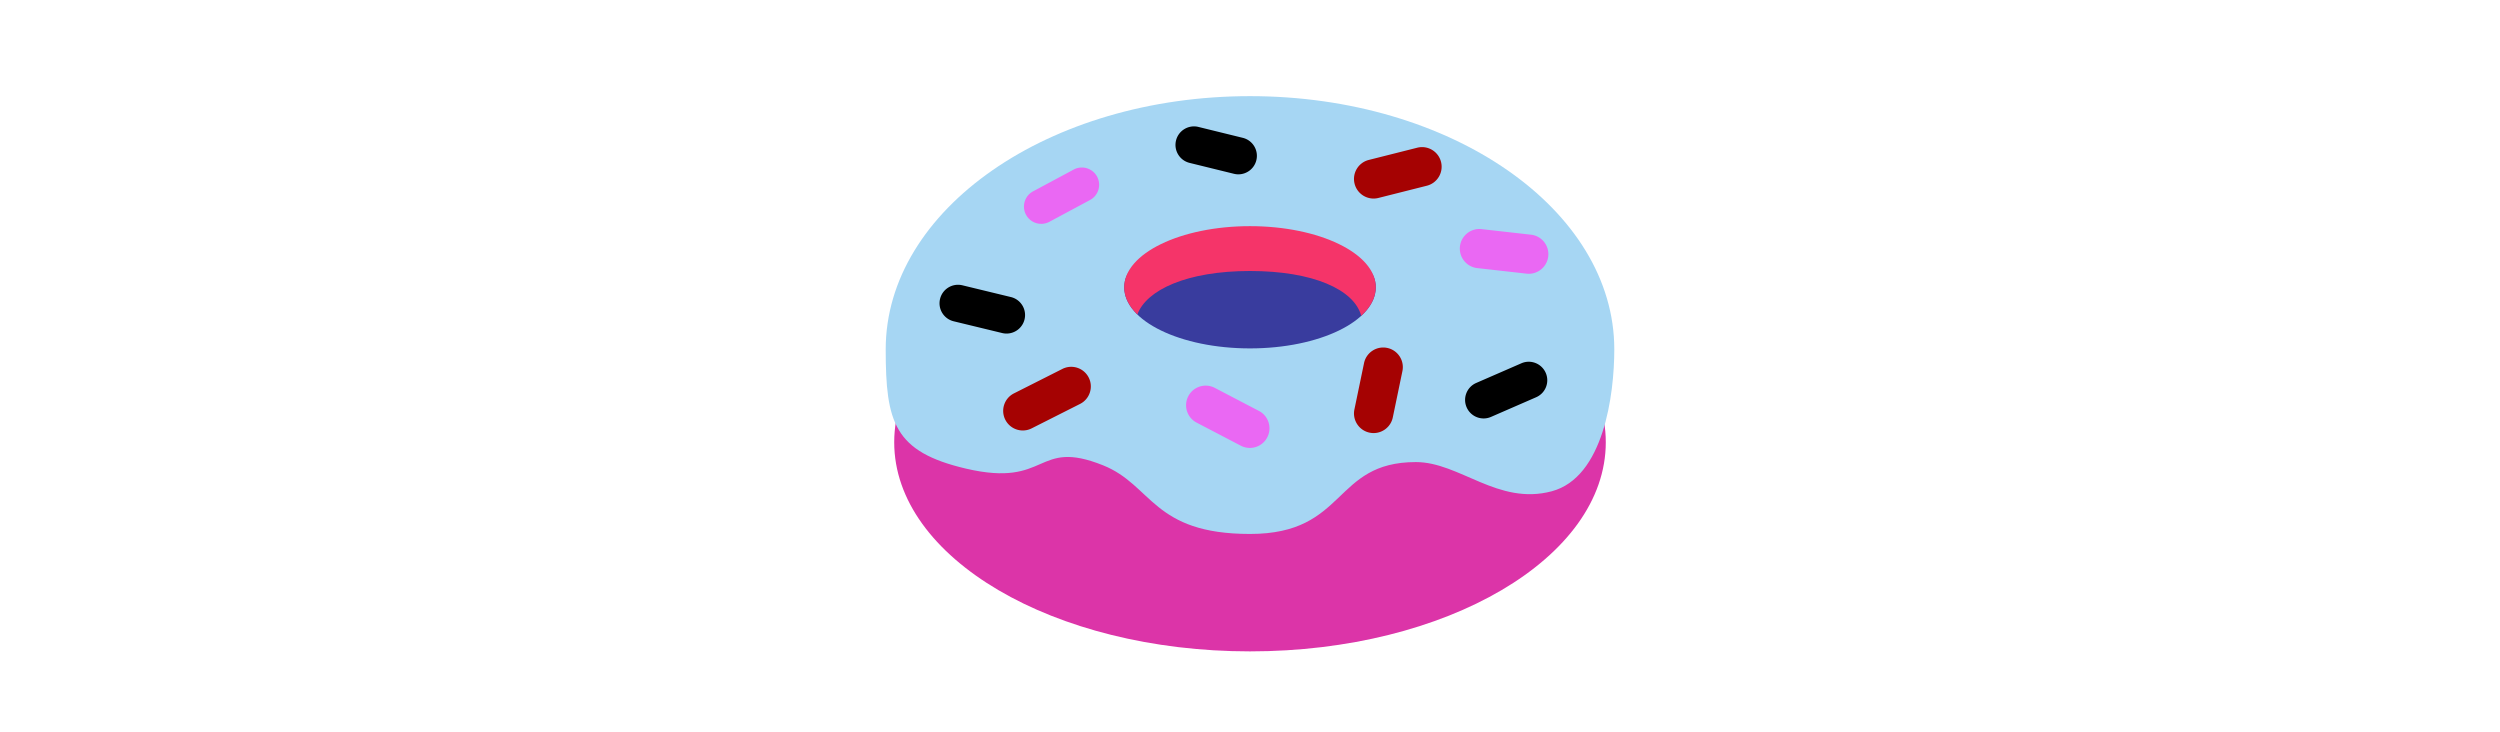 <svg id="th_fir_u1F369-doughnut" width="100%" height="100%" xmlns="http://www.w3.org/2000/svg" version="1.1" xmlns:xlink="http://www.w3.org/1999/xlink" xmlns:svgjs="http://svgjs.com/svgjs" preserveAspectRatio="xMidYMid meet" viewBox="0 0 512 512" style="height:150px" data-uid="fir_u1F369-doughnut" data-keyword="u1F369-doughnut" data-complex="true" data-coll="fir" data-c="{&quot;f2a74e&quot;:[&quot;fir_u1F369-doughnut_l_0&quot;],&quot;77431d&quot;:[&quot;fir_u1F369-doughnut_l_1&quot;],&quot;ffffff&quot;:[&quot;fir_u1F369-doughnut_l_2&quot;],&quot;f8a106&quot;:[&quot;fir_u1F369-doughnut_l_3&quot;],&quot;ffa9ba&quot;:[&quot;fir_u1F369-doughnut_l_4&quot;],&quot;5fd6ff&quot;:[&quot;fir_u1F369-doughnut_l_5&quot;],&quot;ffcd2e&quot;:[&quot;fir_u1F369-doughnut_l_6&quot;]}" data-colors="[&quot;#f2a74e&quot;,&quot;#77431d&quot;,&quot;#ffffff&quot;,&quot;#f8a106&quot;,&quot;#ffa9ba&quot;,&quot;#5fd6ff&quot;,&quot;#ffcd2e&quot;]"><defs id="SvgjsDefs3008"></defs><path id="fir_u1F369-doughnut_l_0" d="M504.711 309.169C504.711 389.902 393.359 455.35 256 455.35S7.289 389.903 7.289 309.169S118.641 162.989 256 162.989S504.711 228.436 504.711 309.169Z " data-color-original="#f2a74e" fill="#dc34a8" class="f2a74e"></path><path id="fir_u1F369-doughnut_l_1" d="M510.661 244.216C510.661 276 503.173 333.737 466.914 343.431C429.381 353.465 402.53 323.013 371.973 323.013C313.529 323.013 324.152 373.26 256 373.26S187.848 339.14 153.335 325.297C105.619 306.158 115.802 341.285 57.415 327.581C7.277 315.812 1.339 295.389 1.339 244.216C1.339 146.458 115.355 67.209 256 67.209S510.661 146.458 510.661 244.216Z " data-color-original="#77431d" fill="#a6d6f3" class="77431d"></path><path id="fir_u1F369-doughnut_l_2" d="M343.932 200.821C343.932 224.42 304.563 243.55 256 243.55S168.068 224.42 168.068 200.821S207.437 168.318 256 168.318S343.932 177.223 343.932 200.821Z " data-color-original="#ffffff" fill="#393c9e" class="ffffff"></path><path id="fir_u1F369-doughnut_l_3" d="M343.932 200.821C343.932 208.034 340.239 214.824 333.745 220.784C328.88 202.421 300.039 189.438 255.999 189.438S183.615 202.64 177.256 219.837C171.386 214.109 168.067 207.655 168.067 200.821C168.067 177.222 207.436 158.092 255.999 158.092C304.564 158.092 343.932 177.223 343.932 200.821Z " data-color-original="#f8a106" fill="#f53469" class="f8a106"></path><path id="fir_u1F369-doughnut_l_4" d="M85.822 233.181C84.813 233.181 83.787 233.062 82.763 232.814L48.861 224.597C41.914 222.913 37.647 215.916 39.331 208.969C41.015 202.023 48.011 197.758 54.959 199.439L88.861 207.656C95.808 209.34 100.075 216.337 98.391 223.284C96.955 229.206 91.658 233.181 85.822 233.181ZM424.478 291.436L456.035 277.692C462.589 274.838 465.588 267.212 462.733 260.658C459.879 254.104 452.251 251.104 445.699 253.96L414.142 267.704C407.588 270.558 404.589 278.184 407.444 284.738C409.565 289.609 414.322 292.516 419.317 292.516C421.041 292.516 422.796 292.169 424.478 291.436ZM260.437 112.013C262.144 105.072 257.9 98.061 250.958 96.354L219.949 88.73C213.012 87.024 205.997 91.267 204.29 98.209C202.583 105.15 206.827 112.161 213.769 113.868L244.778 121.492A12.98 12.98 0 0 0 247.878 121.869C253.697 121.869 258.985 117.917 260.437 112.013Z " data-color-original="#ffa9ba" fill="#000000" class="ffa9ba"></path><path id="fir_u1F369-doughnut_l_5" d="M97.183 300.93C92.175 300.93 87.35 298.175 84.938 293.4C81.527 286.643 84.239 278.401 90.996 274.99L124.85 257.898C131.604 254.486 139.849 257.199 143.26 263.955C146.671 270.712 143.959 278.954 137.202 282.365L103.348 299.457A13.657 13.657 0 0 1 97.183 300.93ZM345.757 138.38L379.611 129.834C386.95 127.981 391.396 120.53 389.544 113.192S380.242 101.407 372.902 103.259L339.048 111.805C331.709 113.658 327.262 121.108 329.115 128.447C330.683 134.66 336.263 138.8 342.392 138.8C343.503 138.8 344.631 138.664 345.757 138.38ZM355.82 291.817L362.546 259.421C364.085 252.01 359.324 244.755 351.914 243.216C344.496 241.679 337.248 246.439 335.71 253.849L328.984 286.244C327.445 293.655 332.206 300.91 339.616 302.448C340.556 302.643 341.493 302.737 342.416 302.737C348.774 302.738 354.478 298.288 355.82 291.817Z " data-color-original="#5fd6ff" fill="#a50202" class="5fd6ff"></path><path id="fir_u1F369-doughnut_l_6" d="M255.899 313.121C253.761 313.121 251.592 312.619 249.566 311.561L218.682 295.43C211.974 291.926 209.375 283.647 212.879 276.938C216.384 270.23 224.662 267.634 231.371 271.135L262.255 287.266C268.964 290.77 271.562 299.049 268.058 305.758A13.702 13.702 0 0 1 255.899 313.121ZM115.772 155.046L144.171 139.814C150.047 136.662 152.256 129.343 149.104 123.466C145.952 117.59 138.634 115.38 132.756 118.533L104.357 133.765C98.481 136.917 96.272 144.236 99.424 150.113A12.072 12.072 0 0 0 115.772 155.046ZM464.484 179.21C465.332 171.689 459.922 164.905 452.4 164.058L417.916 160.173C410.396 159.32 403.61 164.735 402.764 172.257C401.916 179.778 407.326 186.562 414.848 187.409L449.332 191.294A13.77 13.77 0 0 0 450.883 191.381C457.765 191.382 463.696 186.21 464.484 179.21Z " data-color-original="#ffcd2e" fill="#ea68f3" class="ffcd2e"></path></svg>
